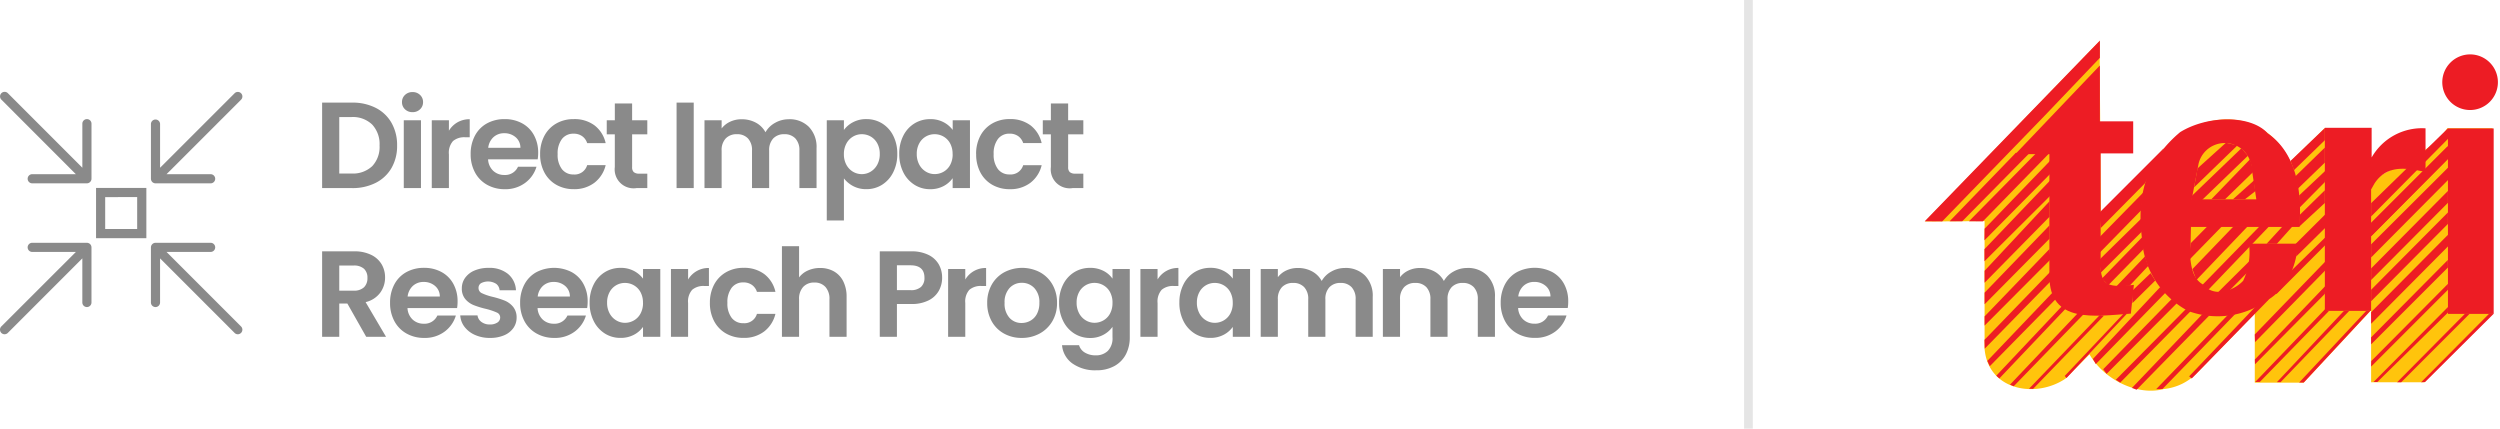 <?xml version="1.0" encoding="UTF-8"?>
<svg xmlns="http://www.w3.org/2000/svg" xmlns:xlink="http://www.w3.org/1999/xlink" width="285.758" height="49" viewBox="0 0 285.758 49">
  <defs>
    <clipPath id="clip-path">
      <rect id="Rectangle_2972" data-name="Rectangle 2972" width="65.905" height="40.522" fill="none"></rect>
    </clipPath>
  </defs>
  <g id="Group_2937" data-name="Group 2937" transform="translate(1941.5 2981.5)">
    <g id="Group_2926" data-name="Group 2926" transform="translate(-1721.647 -2977)" clip-path="url(#clip-path)">
      <path id="Path_7207" data-name="Path 7207" d="M20.11.11.12,20.763l6.809-.045V35.3c.392,4.73,5.785,5.739,9.234,3.435l2.757-2.787c1.747,3,5.589,4.76,8.5,3.962a6.132,6.132,0,0,0,3.856-1.9l6.538-6.734v7.909H43.4L51.112,30.9v8.24h6.1l7.773-7.8V10.1H59.834c-2.38,3.284-6.462,4.429-8.8,6.146V10.1H45.809l-3.932,3.811c-2.621-5.318-8.12-6.131-12.985-2.953L20.23,19.769l-.136-16.48V.11Z" transform="translate(0.061 0.056)" fill="#ffc40c" fill-rule="evenodd"></path>
      <path id="Path_7208" data-name="Path 7208" d="M20.181,30.346l.346-3.284c-2.651.256-3.887.316-3.8-2.5V12.028h3.721V8.367H16.641V1.98L6.97,12.118h3.9V26.067c.015,5.438,5.167,4.579,9.31,4.278" transform="translate(3.53 1.003)" fill="#ed1c24" fill-rule="evenodd"></path>
      <path id="Path_7209" data-name="Path 7209" d="M22.267,18.361H34.635c.331-4.384-.467-8.5-3.63-10.7C29.076,5.526,24.12,5.6,21,7.53c-3.63,3.058-5.031,6.839-4.369,12.081a9.968,9.968,0,0,0,5.287,8.361,9.7,9.7,0,0,0,8.993-1.19c2.049-1.19,3.314-3.45,3.57-6.508H28.865a7.5,7.5,0,0,1-.663,4.248c-.919.994-3.179,2.064-4.64.392-.994-.587-1.265-1.717-1.4-2.983l.075-3.585Z" transform="translate(8.343 3.075)" fill="#ed1c24" fill-rule="evenodd"></path>
      <path id="Path_7210" data-name="Path 7210" d="M35.747,13.76l.392-.693c1.491-2.275,3.9-1.7,5.83-1.311V6.77A6.62,6.62,0,0,0,35.808,10.1V6.71H30.46V27.634h5.287V13.76Z" transform="translate(15.425 3.398)" fill="#ed1c24" fill-rule="evenodd"></path>
      <rect id="Rectangle_2971" data-name="Rectangle 2971" width="5.227" height="21.195" transform="translate(59.955 10.183)" fill="#ed1c24"></rect>
      <path id="Path_7211" data-name="Path 7211" d="M42.549,1.14A3.179,3.179,0,1,1,39.37,4.319,3.189,3.189,0,0,1,42.549,1.14" transform="translate(19.937 0.577)" fill="#ed1c24" fill-rule="evenodd"></path>
      <path id="Path_7212" data-name="Path 7212" d="M20.12,2.063V.09L.1,20.743l2,.015L13.838,8.646Z" transform="translate(0.051 0.046)" fill="#ed1c24" fill-rule="evenodd"></path>
      <path id="Path_7213" data-name="Path 7213" d="M9.552,8.61,1.99,16.428H3.436L11.1,8.655Z" transform="translate(1.008 4.36)" fill="#ed1c24" fill-rule="evenodd"></path>
      <path id="Path_7214" data-name="Path 7214" d="M3.46,16.428,11.173,8.61l1.461.045L5.042,16.443Z" transform="translate(1.752 4.36)" fill="#ed1c24" fill-rule="evenodd"></path>
      <path id="Path_7215" data-name="Path 7215" d="M12.313,9.09,4.645,17.044,4.63,18.369l7.5-7.577Z" transform="translate(2.345 4.603)" fill="#ed1c24" fill-rule="evenodd"></path>
      <path id="Path_7216" data-name="Path 7216" d="M12.147,10.7,4.63,18.563v1.386l7.5-7.472Z" transform="translate(2.345 5.418)" fill="#ed1c24" fill-rule="evenodd"></path>
      <path id="Path_7217" data-name="Path 7217" d="M12.067,12.28,4.64,20.234V21.6l7.427-7.547Z" transform="translate(2.35 6.219)" fill="#ed1c24" fill-rule="evenodd"></path>
      <path id="Path_7218" data-name="Path 7218" d="M12.067,14.11l-7.427,7.7v1.326l7.427-7.5Z" transform="translate(2.35 7.145)" fill="#ed1c24" fill-rule="evenodd"></path>
      <path id="Path_7219" data-name="Path 7219" d="M12.067,15.9,4.64,23.613v1.054l7.517-7.547Z" transform="translate(2.35 8.052)" fill="#ed1c24" fill-rule="evenodd"></path>
      <path id="Path_7220" data-name="Path 7220" d="M12.132,17.65l-7.5,7.758.03,1.009L12.207,18.7Z" transform="translate(2.345 8.938)" fill="#ed1c24" fill-rule="evenodd"></path>
      <path id="Path_7221" data-name="Path 7221" d="M12.292,19.22l-7.442,7.8.286.6,7.547-7.683Z" transform="translate(2.456 9.733)" fill="#ed1c24" fill-rule="evenodd"></path>
      <path id="Path_7222" data-name="Path 7222" d="M13.122,20.18,5.53,28.224l.346.316,7.562-7.954Z" transform="translate(2.8 10.219)" fill="#ed1c24" fill-rule="evenodd"></path>
      <path id="Path_7223" data-name="Path 7223" d="M14.358,20.75,6.57,28.96l.422.181,8.014-8.255Z" transform="translate(3.327 10.508)" fill="#ed1c24" fill-rule="evenodd"></path>
      <path id="Path_7224" data-name="Path 7224" d="M16.1,20.92,8.01,29.341l.467.015L16.566,21Z" transform="translate(4.056 10.594)" fill="#ed1c24" fill-rule="evenodd"></path>
      <path id="Path_7225" data-name="Path 7225" d="M17.408,20.84,10.72,27.92l.2.241L17.8,20.84Z" transform="translate(5.429 10.553)" fill="#ed1c24" fill-rule="evenodd"></path>
      <path id="Path_7226" data-name="Path 7226" d="M20.573,18.78,12.86,27.02l.331.587,7.969-8.165Z" transform="translate(6.512 9.51)" fill="#ed1c24" fill-rule="evenodd"></path>
      <path id="Path_7227" data-name="Path 7227" d="M21.473,19.7,13.64,27.729l.392.527,8.044-8.089Z" transform="translate(6.907 9.976)" fill="#ed1c24" fill-rule="evenodd"></path>
      <path id="Path_7228" data-name="Path 7228" d="M22.629,20.45l-8.029,8.1.5.331,8.059-8.18Z" transform="translate(7.393 10.356)" fill="#ed1c24" fill-rule="evenodd"></path>
      <path id="Path_7229" data-name="Path 7229" d="M23.834,20.88,15.82,29.271l.542.2,8.33-8.511Z" transform="translate(8.011 10.574)" fill="#ed1c24" fill-rule="evenodd"></path>
      <path id="Path_7230" data-name="Path 7230" d="M25.84,20.961l-8.18,8.466.723-.015L26.7,20.84Z" transform="translate(8.943 10.553)" fill="#ed1c24" fill-rule="evenodd"></path>
      <path id="Path_7231" data-name="Path 7231" d="M20.16,28.629l8.662-9.1.452.316L20.461,28.87Z" transform="translate(10.209 9.89)" fill="#ed1c24" fill-rule="evenodd"></path>
      <path id="Path_7232" data-name="Path 7232" d="M13.35,15.626,20.716,8.26l-2.154,4.007L13.5,17.389Z" transform="translate(6.76 4.183)" fill="#ed1c24" fill-rule="evenodd"></path>
      <path id="Path_7233" data-name="Path 7233" d="M13.29,16.832,18.4,11.62l-.241,2.034-4.73,4.836Z" transform="translate(6.73 5.884)" fill="#ed1c24" fill-rule="evenodd"></path>
      <path id="Path_7234" data-name="Path 7234" d="M18.231,13.55,13.32,18.37l.226,1.416L18.231,15.1Z" transform="translate(6.745 6.862)" fill="#ed1c24" fill-rule="evenodd"></path>
      <path id="Path_7235" data-name="Path 7235" d="M18.225,14.96,13.54,19.765l.738.753,3.992-4.082Z" transform="translate(6.857 7.576)" fill="#ed1c24" fill-rule="evenodd"></path>
      <path id="Path_7236" data-name="Path 7236" d="M17.909,16.47,14.64,19.89l1.506-.06,2.139-2.275Z" transform="translate(7.414 8.34)" fill="#ed1c24" fill-rule="evenodd"></path>
      <path id="Path_7237" data-name="Path 7237" d="M15.82,19.789l2.139-2.049.527.844L15.88,21.16Z" transform="translate(8.011 8.984)" fill="#ed1c24" fill-rule="evenodd"></path>
      <path id="Path_7238" data-name="Path 7238" d="M27.741,14.3H20.36l.783-4.082a3.077,3.077,0,0,1,6.011.136Z" transform="translate(10.31 3.985)" fill="#ffc40c" fill-rule="evenodd"></path>
      <path id="Path_7239" data-name="Path 7239" d="M24.17,7.85l-3.239,2.922-.392,2.169L25.5,8.136Z" transform="translate(10.401 3.975)" fill="#ed1c24" fill-rule="evenodd"></path>
      <path id="Path_7240" data-name="Path 7240" d="M26.059,8.26l-5.694,5.468-.045.452h1.235L26.8,9.119Z" transform="translate(10.29 4.183)" fill="#ed1c24" fill-rule="evenodd"></path>
      <path id="Path_7241" data-name="Path 7241" d="M26.3,9.08,21.84,13.69h1.567l3.239-3.148Z" transform="translate(11.06 4.598)" fill="#ed1c24" fill-rule="evenodd"></path>
      <path id="Path_7242" data-name="Path 7242" d="M25.92,10.69l-2.44,2.184h1.371l1.175-.919Z" transform="translate(11.89 5.413)" fill="#ed1c24" fill-rule="evenodd"></path>
      <path id="Path_7243" data-name="Path 7243" d="M22.319,14.15l-1.958,1.988-.241,1.973,3.871-3.962Z" transform="translate(10.189 7.166)" fill="#ed1c24" fill-rule="evenodd"></path>
      <path id="Path_7244" data-name="Path 7244" d="M25.125,14.18l-4.715,4.9.452,1.25,5.875-6.146Z" transform="translate(10.336 7.181)" fill="#ed1c24" fill-rule="evenodd"></path>
      <path id="Path_7245" data-name="Path 7245" d="M27.889,14.09,21.08,21.065l.813.422,7-7.306Z" transform="translate(10.675 7.135)" fill="#ed1c24" fill-rule="evenodd"></path>
      <path id="Path_7246" data-name="Path 7246" d="M25.991,16.82,22.27,20.511h1.115l2.606-2.636Z" transform="translate(11.278 8.518)" fill="#ed1c24" fill-rule="evenodd"></path>
      <path id="Path_7247" data-name="Path 7247" d="M31.777,6.73,27.86,10.481l.392,1.054,3.525-3.42Z" transform="translate(14.108 3.408)" fill="#ed1c24" fill-rule="evenodd"></path>
      <path id="Path_7248" data-name="Path 7248" d="M31.6,8.21l-3.389,3.3.316,1.386L31.6,9.927Z" transform="translate(14.286 4.158)" fill="#ed1c24" fill-rule="evenodd"></path>
      <path id="Path_7249" data-name="Path 7249" d="M31.533,9.96,28.52,12.792l-.03,1.476,2.968-3Z" transform="translate(14.427 5.044)" fill="#ed1c24" fill-rule="evenodd"></path>
      <path id="Path_7250" data-name="Path 7250" d="M31.458,11.45,28.58,14.267l-.09,1.371L31.458,12.9Z" transform="translate(14.427 5.798)" fill="#ed1c24" fill-rule="evenodd"></path>
      <path id="Path_7251" data-name="Path 7251" d="M28,14.09,26.04,16.229h1.175l1.838-2.049Z" transform="translate(13.187 7.135)" fill="#ed1c24" fill-rule="evenodd"></path>
      <path id="Path_7252" data-name="Path 7252" d="M28.25,16.68l3.495-3.48v1.537L28.31,18.126Z" transform="translate(14.306 6.685)" fill="#ed1c24" fill-rule="evenodd"></path>
      <path id="Path_7253" data-name="Path 7253" d="M32.64,14.89l-4.1,4.022-1.883,2.4.2.256,5.709-5.724Z" transform="translate(13.501 7.54)" fill="#ed1c24" fill-rule="evenodd"></path>
      <path id="Path_7254" data-name="Path 7254" d="M33.244,16.83l-8.1,8.376.03.874,8.1-8.27Z" transform="translate(12.731 8.523)" fill="#ed1c24" fill-rule="evenodd"></path>
      <path id="Path_7255" data-name="Path 7255" d="M33.224,18.7,25.15,27.121l.015.542,7.984-8.044Z" transform="translate(12.736 9.47)" fill="#ed1c24" fill-rule="evenodd"></path>
      <path id="Path_7256" data-name="Path 7256" d="M33.139,20.49l-7.969,8.3.542-.015,7.878-8.089Z" transform="translate(12.746 10.376)" fill="#ed1c24" fill-rule="evenodd"></path>
      <path id="Path_7257" data-name="Path 7257" d="M34.457,20.64,26.82,28.76h.422l7.878-8.18Z" transform="translate(13.582 10.422)" fill="#ed1c24" fill-rule="evenodd"></path>
      <path id="Path_7258" data-name="Path 7258" d="M36.147,20.64,28.51,28.8h.527l7.637-8.225Z" transform="translate(14.438 10.422)" fill="#ed1c24" fill-rule="evenodd"></path>
      <path id="Path_7259" data-name="Path 7259" d="M42.752,6.75,33.97,15.306v1.521l8.8-8.888Z" transform="translate(17.202 3.418)" fill="#ed1c24" fill-rule="evenodd"></path>
      <path id="Path_7260" data-name="Path 7260" d="M42.722,8.12,33.97,16.872v1.521l8.752-8.828Z" transform="translate(17.202 4.112)" fill="#ed1c24" fill-rule="evenodd"></path>
      <path id="Path_7261" data-name="Path 7261" d="M42.767,8.09l-8.8,8.8v1.521l8.8-8.843Z" transform="translate(17.202 4.097)" fill="#ed1c24" fill-rule="evenodd"></path>
      <path id="Path_7262" data-name="Path 7262" d="M42.767,9.73,33.97,18.5V20l8.8-8.858Z" transform="translate(17.202 4.927)" fill="#ed1c24" fill-rule="evenodd"></path>
      <path id="Path_7263" data-name="Path 7263" d="M42.752,11.5,33.97,20.358v1.326l8.782-8.828Z" transform="translate(17.202 5.824)" fill="#ed1c24" fill-rule="evenodd"></path>
      <path id="Path_7264" data-name="Path 7264" d="M42.752,13.13,33.97,21.973v1.311l8.782-8.843Z" transform="translate(17.202 6.649)" fill="#ed1c24" fill-rule="evenodd"></path>
      <path id="Path_7265" data-name="Path 7265" d="M42.752,14.83,33.97,23.673V25l8.8-8.858Z" transform="translate(17.202 7.51)" fill="#ed1c24" fill-rule="evenodd"></path>
      <path id="Path_7266" data-name="Path 7266" d="M42.737,16.74,33.97,25.583v.8L42.752,17.6Z" transform="translate(17.202 8.477)" fill="#ed1c24" fill-rule="evenodd"></path>
      <path id="Path_7267" data-name="Path 7267" d="M42.752,18.55l-8.767,8.828-.015.633,8.782-8.782Z" transform="translate(17.202 9.394)" fill="#ed1c24" fill-rule="evenodd"></path>
      <path id="Path_7268" data-name="Path 7268" d="M42.661,20.31,34.15,28.881h.437l8.074-7.939Z" transform="translate(17.294 10.285)" fill="#ed1c24" fill-rule="evenodd"></path>
      <path id="Path_7269" data-name="Path 7269" d="M43.7,20.82,35.94,28.653h.467L44.24,20.82Z" transform="translate(18.2 10.543)" fill="#ed1c24" fill-rule="evenodd"></path>
      <path id="Path_7270" data-name="Path 7270" d="M45.533,20.82,37.76,28.653l.452-.03,7.848-7.8Z" transform="translate(19.122 10.543)" fill="#ed1c24" fill-rule="evenodd"></path>
    </g>
    <path id="Path_7273" data-name="Path 7273" d="M4.382-9.772a5.837,5.837,0,0,1,2.709.6A4.3,4.3,0,0,1,8.9-7.455a5.109,5.109,0,0,1,.637,2.583A5.032,5.032,0,0,1,8.9-2.3,4.326,4.326,0,0,1,7.091-.6,5.837,5.837,0,0,1,4.382,0H.966V-9.772Zm-.07,8.106a3.219,3.219,0,0,0,2.38-.84,3.2,3.2,0,0,0,.84-2.366,3.273,3.273,0,0,0-.84-2.387,3.173,3.173,0,0,0-2.38-.861H2.926v6.454ZM11.3-8.68a1.194,1.194,0,0,1-.861-.329,1.089,1.089,0,0,1-.343-.819,1.089,1.089,0,0,1,.343-.819,1.194,1.194,0,0,1,.861-.329,1.194,1.194,0,0,1,.861.329,1.089,1.089,0,0,1,.343.819,1.089,1.089,0,0,1-.343.819A1.194,1.194,0,0,1,11.3-8.68Zm.966.924V0H10.3V-7.756Zm3.192,1.2a2.756,2.756,0,0,1,.987-.966,2.745,2.745,0,0,1,1.393-.35V-5.81h-.518a1.985,1.985,0,0,0-1.393.434,2,2,0,0,0-.469,1.512V0H13.5V-7.756h1.96ZM25.662-4.046a4.626,4.626,0,0,1-.056.756h-5.67a1.928,1.928,0,0,0,.588,1.316A1.813,1.813,0,0,0,21.8-1.5a1.6,1.6,0,0,0,1.554-.938h2.114A3.533,3.533,0,0,1,24.178-.6,3.76,3.76,0,0,1,21.84.126a4.046,4.046,0,0,1-2.009-.5,3.5,3.5,0,0,1-1.386-1.407,4.311,4.311,0,0,1-.5-2.1,4.391,4.391,0,0,1,.49-2.114,3.419,3.419,0,0,1,1.372-1.4,4.11,4.11,0,0,1,2.03-.49,4.078,4.078,0,0,1,1.981.476,3.35,3.35,0,0,1,1.358,1.351A4.088,4.088,0,0,1,25.662-4.046Zm-2.03-.56a1.554,1.554,0,0,0-.546-1.211,1.934,1.934,0,0,0-1.3-.455,1.779,1.779,0,0,0-1.225.441,1.939,1.939,0,0,0-.609,1.225Zm2.254.728a4.35,4.35,0,0,1,.49-2.107,3.5,3.5,0,0,1,1.358-1.4,3.929,3.929,0,0,1,1.988-.5,3.822,3.822,0,0,1,2.387.721,3.507,3.507,0,0,1,1.267,2.023H31.262a1.546,1.546,0,0,0-.567-.791,1.646,1.646,0,0,0-.987-.287,1.616,1.616,0,0,0-1.33.609,2.7,2.7,0,0,0-.49,1.729,2.671,2.671,0,0,0,.49,1.715,1.616,1.616,0,0,0,1.33.609,1.487,1.487,0,0,0,1.554-1.064h2.114a3.577,3.577,0,0,1-1.274,2,3.754,3.754,0,0,1-2.38.742,3.929,3.929,0,0,1-1.988-.5,3.5,3.5,0,0,1-1.358-1.4A4.35,4.35,0,0,1,25.886-3.878ZM36.4-6.146v3.752a.742.742,0,0,0,.189.567.929.929,0,0,0,.637.175h.91V0H36.9a2.16,2.16,0,0,1-2.478-2.408V-6.146H33.5v-1.61h.924V-9.674H36.4v1.918h1.736v1.61Zm7.042-3.626V0h-1.96V-9.772Zm10.864,1.9a3.114,3.114,0,0,1,2.3.875,3.3,3.3,0,0,1,.875,2.443V0h-1.96V-4.284a1.938,1.938,0,0,0-.462-1.393A1.661,1.661,0,0,0,53.8-6.16a1.684,1.684,0,0,0-1.267.483,1.92,1.92,0,0,0-.469,1.393V0h-1.96V-4.284a1.938,1.938,0,0,0-.462-1.393,1.661,1.661,0,0,0-1.26-.483,1.7,1.7,0,0,0-1.281.483,1.92,1.92,0,0,0-.469,1.393V0h-1.96V-7.756h1.96v.938a2.609,2.609,0,0,1,.973-.77,3.035,3.035,0,0,1,1.309-.28,3.367,3.367,0,0,1,1.624.385,2.7,2.7,0,0,1,1.106,1.1,2.808,2.808,0,0,1,1.1-1.078A3.129,3.129,0,0,1,54.306-7.868Zm6.3,1.232a2.976,2.976,0,0,1,1.043-.889,3.161,3.161,0,0,1,1.519-.357,3.392,3.392,0,0,1,1.8.49A3.447,3.447,0,0,1,66.241-6a4.478,4.478,0,0,1,.469,2.093A4.563,4.563,0,0,1,66.241-1.8,3.527,3.527,0,0,1,64.967-.378a3.321,3.321,0,0,1-1.8.5,3.13,3.13,0,0,1-1.5-.35,3.229,3.229,0,0,1-1.057-.882V3.7h-1.96V-7.756h1.96Zm4.1,2.73a2.434,2.434,0,0,0-.287-1.211,1.987,1.987,0,0,0-.756-.777A2.023,2.023,0,0,0,62.65-6.16a1.958,1.958,0,0,0-1,.273,2.026,2.026,0,0,0-.756.791,2.474,2.474,0,0,0-.287,1.218,2.474,2.474,0,0,0,.287,1.218,2.026,2.026,0,0,0,.756.791,1.958,1.958,0,0,0,1,.273,1.945,1.945,0,0,0,1.015-.28,2.078,2.078,0,0,0,.756-.8A2.5,2.5,0,0,0,64.708-3.906Zm2.226,0A4.489,4.489,0,0,1,67.4-5.992a3.438,3.438,0,0,1,1.274-1.4,3.392,3.392,0,0,1,1.8-.49A3.16,3.16,0,0,1,72-7.532a3.082,3.082,0,0,1,1.043.882V-7.756h1.974V0H73.038V-1.134A2.915,2.915,0,0,1,72-.231a3.191,3.191,0,0,1-1.533.357,3.3,3.3,0,0,1-1.785-.5A3.527,3.527,0,0,1,67.4-1.8,4.563,4.563,0,0,1,66.934-3.906Zm6.1.028a2.514,2.514,0,0,0-.28-1.225A1.974,1.974,0,0,0,72-5.887,2.021,2.021,0,0,0,70.98-6.16a1.985,1.985,0,0,0-1.008.266,2,2,0,0,0-.749.777,2.434,2.434,0,0,0-.287,1.211,2.514,2.514,0,0,0,.287,1.225,2.066,2.066,0,0,0,.756.8,1.92,1.92,0,0,0,1,.28A2.021,2.021,0,0,0,72-1.869a1.974,1.974,0,0,0,.756-.784A2.514,2.514,0,0,0,73.038-3.878Zm2.688,0a4.35,4.35,0,0,1,.49-2.107,3.5,3.5,0,0,1,1.358-1.4,3.929,3.929,0,0,1,1.988-.5,3.822,3.822,0,0,1,2.387.721,3.507,3.507,0,0,1,1.267,2.023H81.1a1.546,1.546,0,0,0-.567-.791,1.646,1.646,0,0,0-.987-.287,1.616,1.616,0,0,0-1.33.609,2.7,2.7,0,0,0-.49,1.729,2.671,2.671,0,0,0,.49,1.715,1.616,1.616,0,0,0,1.33.609A1.487,1.487,0,0,0,81.1-2.618h2.114a3.577,3.577,0,0,1-1.274,2,3.754,3.754,0,0,1-2.38.742,3.929,3.929,0,0,1-1.988-.5,3.5,3.5,0,0,1-1.358-1.4A4.35,4.35,0,0,1,75.726-3.878ZM86.24-6.146v3.752a.742.742,0,0,0,.189.567.929.929,0,0,0,.637.175h.91V0H86.744a2.16,2.16,0,0,1-2.478-2.408V-6.146h-.924v-1.61h.924V-9.674H86.24v1.918h1.736v1.61ZM6.006,17,3.85,13.192H2.926V17H.966V7.228H4.634a4.283,4.283,0,0,1,1.932.4A2.787,2.787,0,0,1,7.763,8.7a2.942,2.942,0,0,1,.4,1.519,2.91,2.91,0,0,1-.56,1.743,2.877,2.877,0,0,1-1.666,1.071L8.274,17Zm-3.08-5.278H4.564a1.637,1.637,0,0,0,1.19-.385,1.433,1.433,0,0,0,.392-1.071,1.367,1.367,0,0,0-.392-1.043,1.676,1.676,0,0,0-1.19-.371H2.926ZM16.45,12.954a4.626,4.626,0,0,1-.056.756h-5.67a1.928,1.928,0,0,0,.588,1.316,1.813,1.813,0,0,0,1.274.476,1.6,1.6,0,0,0,1.554-.938h2.114a3.533,3.533,0,0,1-1.288,1.841,3.76,3.76,0,0,1-2.338.721,4.046,4.046,0,0,1-2.009-.5,3.5,3.5,0,0,1-1.386-1.407,4.311,4.311,0,0,1-.5-2.1,4.391,4.391,0,0,1,.49-2.114,3.419,3.419,0,0,1,1.372-1.4,4.11,4.11,0,0,1,2.03-.49,4.078,4.078,0,0,1,1.981.476,3.35,3.35,0,0,1,1.358,1.351A4.088,4.088,0,0,1,16.45,12.954Zm-2.03-.56a1.554,1.554,0,0,0-.546-1.211,1.934,1.934,0,0,0-1.3-.455,1.779,1.779,0,0,0-1.225.441,1.939,1.939,0,0,0-.609,1.225Zm5.726,4.732a4.09,4.09,0,0,1-1.708-.343,3.018,3.018,0,0,1-1.2-.931,2.359,2.359,0,0,1-.483-1.3h1.974a1.075,1.075,0,0,0,.441.742,1.534,1.534,0,0,0,.959.294,1.489,1.489,0,0,0,.875-.224.678.678,0,0,0,.315-.574.605.605,0,0,0-.385-.567,7.245,7.245,0,0,0-1.225-.413,10.381,10.381,0,0,1-1.421-.434,2.467,2.467,0,0,1-.952-.686,1.841,1.841,0,0,1-.4-1.246,2.01,2.01,0,0,1,.371-1.176,2.491,2.491,0,0,1,1.064-.84,3.989,3.989,0,0,1,1.631-.308,3.33,3.33,0,0,1,2.212.693,2.568,2.568,0,0,1,.91,1.869H21.252a1.016,1.016,0,0,0-.385-.735,1.736,1.736,0,0,0-1.736-.077.625.625,0,0,0-.287.546.642.642,0,0,0,.392.6,6.087,6.087,0,0,0,1.218.413,10.339,10.339,0,0,1,1.386.434,2.449,2.449,0,0,1,.945.693,1.9,1.9,0,0,1,.413,1.239,2.055,2.055,0,0,1-.371,1.2,2.444,2.444,0,0,1-1.064.833A4.031,4.031,0,0,1,20.146,17.126Zm11.172-4.172a4.626,4.626,0,0,1-.056.756h-5.67a1.928,1.928,0,0,0,.588,1.316,1.813,1.813,0,0,0,1.274.476,1.6,1.6,0,0,0,1.554-.938h2.114a3.533,3.533,0,0,1-1.288,1.841,3.76,3.76,0,0,1-2.338.721,4.046,4.046,0,0,1-2.009-.5A3.5,3.5,0,0,1,24.1,15.222a4.311,4.311,0,0,1-.5-2.1,4.391,4.391,0,0,1,.49-2.114,3.419,3.419,0,0,1,1.372-1.4,4.405,4.405,0,0,1,4.011-.014,3.35,3.35,0,0,1,1.358,1.351A4.088,4.088,0,0,1,31.318,12.954Zm-2.03-.56a1.554,1.554,0,0,0-.546-1.211,1.934,1.934,0,0,0-1.3-.455,1.779,1.779,0,0,0-1.225.441,1.939,1.939,0,0,0-.609,1.225Zm2.254.7a4.489,4.489,0,0,1,.469-2.086,3.437,3.437,0,0,1,1.274-1.4,3.392,3.392,0,0,1,1.8-.49,3.16,3.16,0,0,1,1.519.35,3.082,3.082,0,0,1,1.043.882V9.244H39.62V17H37.646V15.866a2.915,2.915,0,0,1-1.043.9,3.191,3.191,0,0,1-1.533.357,3.3,3.3,0,0,1-1.785-.5A3.527,3.527,0,0,1,32.011,15.2,4.563,4.563,0,0,1,31.542,13.094Zm6.1.028a2.514,2.514,0,0,0-.28-1.225,1.974,1.974,0,0,0-.756-.784,2.021,2.021,0,0,0-1.022-.273,1.968,1.968,0,0,0-1.757,1.043,2.434,2.434,0,0,0-.287,1.211,2.514,2.514,0,0,0,.287,1.225,2.066,2.066,0,0,0,.756.8,1.92,1.92,0,0,0,1,.28,2.021,2.021,0,0,0,1.022-.273,1.974,1.974,0,0,0,.756-.784A2.514,2.514,0,0,0,37.646,13.122ZM42.8,10.448a2.7,2.7,0,0,1,2.38-1.316V11.19H44.66a1.985,1.985,0,0,0-1.393.434,2,2,0,0,0-.469,1.512V17h-1.96V9.244H42.8Zm2.492,2.674a4.351,4.351,0,0,1,.49-2.107,3.5,3.5,0,0,1,1.358-1.4,3.929,3.929,0,0,1,1.988-.5,3.822,3.822,0,0,1,2.387.721,3.507,3.507,0,0,1,1.267,2.023H50.666a1.546,1.546,0,0,0-.567-.791,1.646,1.646,0,0,0-.987-.287,1.616,1.616,0,0,0-1.33.609,2.7,2.7,0,0,0-.49,1.729,2.671,2.671,0,0,0,.49,1.715,1.616,1.616,0,0,0,1.33.609,1.487,1.487,0,0,0,1.554-1.064H52.78a3.577,3.577,0,0,1-1.274,2,3.754,3.754,0,0,1-2.38.742,3.929,3.929,0,0,1-1.988-.5,3.5,3.5,0,0,1-1.358-1.4A4.351,4.351,0,0,1,45.29,13.122Zm12.6-3.99a3.149,3.149,0,0,1,1.568.385,2.653,2.653,0,0,1,1.071,1.134,3.893,3.893,0,0,1,.385,1.8V17h-1.96V12.716a2.011,2.011,0,0,0-.462-1.421,1.636,1.636,0,0,0-1.26-.5,1.677,1.677,0,0,0-1.281.5,1.992,1.992,0,0,0-.469,1.421V17h-1.96V6.64h1.96v3.57a2.555,2.555,0,0,1,1.008-.791A3.338,3.338,0,0,1,57.89,9.132Zm13.944,1.12a3.043,3.043,0,0,1-.371,1.47A2.725,2.725,0,0,1,70.3,12.828a4.227,4.227,0,0,1-2,.42H66.668V17h-1.96V7.228h3.6a4.348,4.348,0,0,1,1.932.392,2.731,2.731,0,0,1,1.2,1.078A3.034,3.034,0,0,1,71.834,10.252Zm-3.612,1.414a1.7,1.7,0,0,0,1.2-.371,1.367,1.367,0,0,0,.392-1.043q0-1.428-1.6-1.428H66.668v2.842Zm6.258-1.218a2.7,2.7,0,0,1,2.38-1.316V11.19h-.518a1.985,1.985,0,0,0-1.393.434,2,2,0,0,0-.469,1.512V17H72.52V9.244h1.96Zm6.44,6.678a4.085,4.085,0,0,1-2.016-.5A3.579,3.579,0,0,1,77.5,15.222a4.216,4.216,0,0,1-.511-2.1,4.126,4.126,0,0,1,.525-2.1,3.648,3.648,0,0,1,1.435-1.407,4.394,4.394,0,0,1,4.06,0,3.648,3.648,0,0,1,1.435,1.407,4.126,4.126,0,0,1,.525,2.1,4.042,4.042,0,0,1-.539,2.1,3.732,3.732,0,0,1-1.456,1.407A4.234,4.234,0,0,1,80.92,17.126Zm0-1.708a2.039,2.039,0,0,0,1-.259,1.882,1.882,0,0,0,.749-.777,2.618,2.618,0,0,0,.28-1.26,2.335,2.335,0,0,0-.581-1.7,1.91,1.91,0,0,0-1.421-.595,1.865,1.865,0,0,0-1.407.595,2.37,2.37,0,0,0-.567,1.7,2.408,2.408,0,0,0,.553,1.7A1.821,1.821,0,0,0,80.92,15.418Zm7.826-6.3a3.255,3.255,0,0,1,1.526.343,2.81,2.81,0,0,1,1.036.889V9.244h1.974v7.812a4.161,4.161,0,0,1-.434,1.925,3.222,3.222,0,0,1-1.3,1.344,4.162,4.162,0,0,1-2.1.5,4.486,4.486,0,0,1-2.709-.77,2.854,2.854,0,0,1-1.2-2.1h1.946a1.449,1.449,0,0,0,.665.847,2.317,2.317,0,0,0,1.239.315,1.917,1.917,0,0,0,1.386-.511,2.052,2.052,0,0,0,.532-1.547v-1.2a2.977,2.977,0,0,1-1.043.91,3.112,3.112,0,0,1-1.519.364,3.331,3.331,0,0,1-1.792-.5A3.51,3.51,0,0,1,85.673,15.2a4.563,4.563,0,0,1-.469-2.107,4.489,4.489,0,0,1,.469-2.086,3.438,3.438,0,0,1,1.274-1.4A3.392,3.392,0,0,1,88.746,9.118Zm2.562,4a2.514,2.514,0,0,0-.28-1.225,1.974,1.974,0,0,0-.756-.784,2.021,2.021,0,0,0-1.022-.273,1.968,1.968,0,0,0-1.757,1.043,2.434,2.434,0,0,0-.287,1.211,2.514,2.514,0,0,0,.287,1.225,2.066,2.066,0,0,0,.756.8,1.92,1.92,0,0,0,1,.28,2.021,2.021,0,0,0,1.022-.273,1.974,1.974,0,0,0,.756-.784A2.514,2.514,0,0,0,91.308,13.122Zm5.152-2.674a2.7,2.7,0,0,1,2.38-1.316V11.19h-.518a1.985,1.985,0,0,0-1.393.434,2,2,0,0,0-.469,1.512V17H94.5V9.244h1.96Zm2.492,2.646a4.489,4.489,0,0,1,.469-2.086,3.438,3.438,0,0,1,1.274-1.4,3.392,3.392,0,0,1,1.8-.49,3.16,3.16,0,0,1,1.519.35,3.082,3.082,0,0,1,1.043.882V9.244h1.974V17h-1.974V15.866a2.915,2.915,0,0,1-1.043.9,3.191,3.191,0,0,1-1.533.357,3.3,3.3,0,0,1-1.785-.5A3.527,3.527,0,0,1,99.421,15.2,4.563,4.563,0,0,1,98.952,13.094Zm6.1.028a2.514,2.514,0,0,0-.28-1.225,1.974,1.974,0,0,0-.756-.784A2.021,2.021,0,0,0,103,10.84a1.968,1.968,0,0,0-1.757,1.043,2.434,2.434,0,0,0-.287,1.211,2.514,2.514,0,0,0,.287,1.225,2.066,2.066,0,0,0,.756.8,1.92,1.92,0,0,0,1,.28,2.021,2.021,0,0,0,1.022-.273,1.974,1.974,0,0,0,.756-.784A2.514,2.514,0,0,0,105.056,13.122Zm12.824-3.99a3.114,3.114,0,0,1,2.3.875,3.3,3.3,0,0,1,.875,2.443V17H119.1V12.716a1.938,1.938,0,0,0-.462-1.393,1.661,1.661,0,0,0-1.26-.483,1.684,1.684,0,0,0-1.267.483,1.92,1.92,0,0,0-.469,1.393V17h-1.96V12.716a1.938,1.938,0,0,0-.462-1.393,1.661,1.661,0,0,0-1.26-.483,1.7,1.7,0,0,0-1.281.483,1.92,1.92,0,0,0-.469,1.393V17h-1.96V9.244h1.96v.938a2.608,2.608,0,0,1,.973-.77,3.035,3.035,0,0,1,1.309-.28,3.367,3.367,0,0,1,1.624.385,2.7,2.7,0,0,1,1.106,1.1,2.808,2.808,0,0,1,1.1-1.078A3.129,3.129,0,0,1,117.88,9.132Zm13.972,0a3.114,3.114,0,0,1,2.3.875,3.3,3.3,0,0,1,.875,2.443V17h-1.96V12.716a1.938,1.938,0,0,0-.462-1.393,1.661,1.661,0,0,0-1.26-.483,1.684,1.684,0,0,0-1.267.483,1.92,1.92,0,0,0-.469,1.393V17h-1.96V12.716a1.938,1.938,0,0,0-.462-1.393,1.661,1.661,0,0,0-1.26-.483,1.7,1.7,0,0,0-1.281.483,1.92,1.92,0,0,0-.469,1.393V17h-1.96V9.244h1.96v.938a2.608,2.608,0,0,1,.973-.77,3.035,3.035,0,0,1,1.309-.28,3.367,3.367,0,0,1,1.624.385,2.7,2.7,0,0,1,1.106,1.1,2.808,2.808,0,0,1,1.1-1.078A3.129,3.129,0,0,1,131.852,9.132Zm11.55,3.822a4.625,4.625,0,0,1-.056.756h-5.67a1.928,1.928,0,0,0,.588,1.316,1.813,1.813,0,0,0,1.274.476,1.6,1.6,0,0,0,1.554-.938h2.114a3.533,3.533,0,0,1-1.288,1.841,3.76,3.76,0,0,1-2.338.721,4.046,4.046,0,0,1-2.009-.5,3.5,3.5,0,0,1-1.386-1.407,4.311,4.311,0,0,1-.5-2.1,4.392,4.392,0,0,1,.49-2.114,3.419,3.419,0,0,1,1.372-1.4,4.405,4.405,0,0,1,4.011-.014,3.35,3.35,0,0,1,1.358,1.351A4.088,4.088,0,0,1,143.4,12.954Zm-2.03-.56a1.554,1.554,0,0,0-.546-1.211,1.934,1.934,0,0,0-1.3-.455,1.779,1.779,0,0,0-1.225.441,1.939,1.939,0,0,0-.609,1.225Z" transform="translate(-1905.647 -2960)" fill="#8a8a8a"></path>
    <g id="Group_2404" data-name="Group 2404" transform="translate(-1941.5 -2971)">
      <path id="Path_7138" data-name="Path 7138" d="M34.783,34.045H39.8A.523.523,0,1,0,39.8,33H33.523a.52.52,0,0,0-.2.042.533.533,0,0,0-.282.282.52.52,0,0,0-.042.2V39.8a.523.523,0,1,0,1.045,0V34.783L42.561,43.3a.519.519,0,0,0,.371.157A.535.535,0,0,0,43.3,43.3a.521.521,0,0,0,0-.737Z" transform="translate(-15.748 -15.748)" fill="#8a8a8a"></path>
      <path id="Path_7139" data-name="Path 7139" d="M8.671,9.408H3.663a.523.523,0,0,0,0,1.045H9.936a.52.52,0,0,0,.2-.042.533.533,0,0,0,.282-.282.52.52,0,0,0,.042-.2V3.658a.523.523,0,1,0-1.045,0V8.671L.9.15A.521.521,0,0,0,.16.887Z" transform="translate(-0.002 0.002)" fill="#8a8a8a"></path>
      <path id="Path_7140" data-name="Path 7140" d="M10.13,33.042a.52.52,0,0,0-.2-.042H3.658a.523.523,0,0,0,0,1.045H8.671L.15,42.561a.525.525,0,0,0,.371.894A.535.535,0,0,0,.893,43.3l8.516-8.521V39.8a.523.523,0,1,0,1.045,0V33.523a.52.52,0,0,0-.042-.2A.5.5,0,0,0,10.13,33.042Z" transform="translate(0.002 -15.748)" fill="#8a8a8a"></path>
      <path id="Path_7141" data-name="Path 7141" d="M33.324,10.417a.52.52,0,0,0,.2.042H39.8a.523.523,0,1,0,0-1.045H34.783L43.3.9A.521.521,0,0,0,42.566.16L34.045,8.676V3.663a.523.523,0,0,0-1.045,0V9.936a.52.52,0,0,0,.042.2A.5.5,0,0,0,33.324,10.417Z" transform="translate(-15.748 -0.002)" fill="#8a8a8a"></path>
      <path id="Path_7142" data-name="Path 7142" d="M21,26.75h5.75V21H21Zm1.045-4.7H25.7V25.7H22.045Z" transform="translate(-10.021 -10.021)" fill="#8a8a8a"></path>
    </g>
    <line id="Line_113" data-name="Line 113" y2="49" transform="translate(-1741.647 -2981.5)" fill="none" stroke="#e5e5e5" stroke-width="1"></line>
  </g>
</svg>
